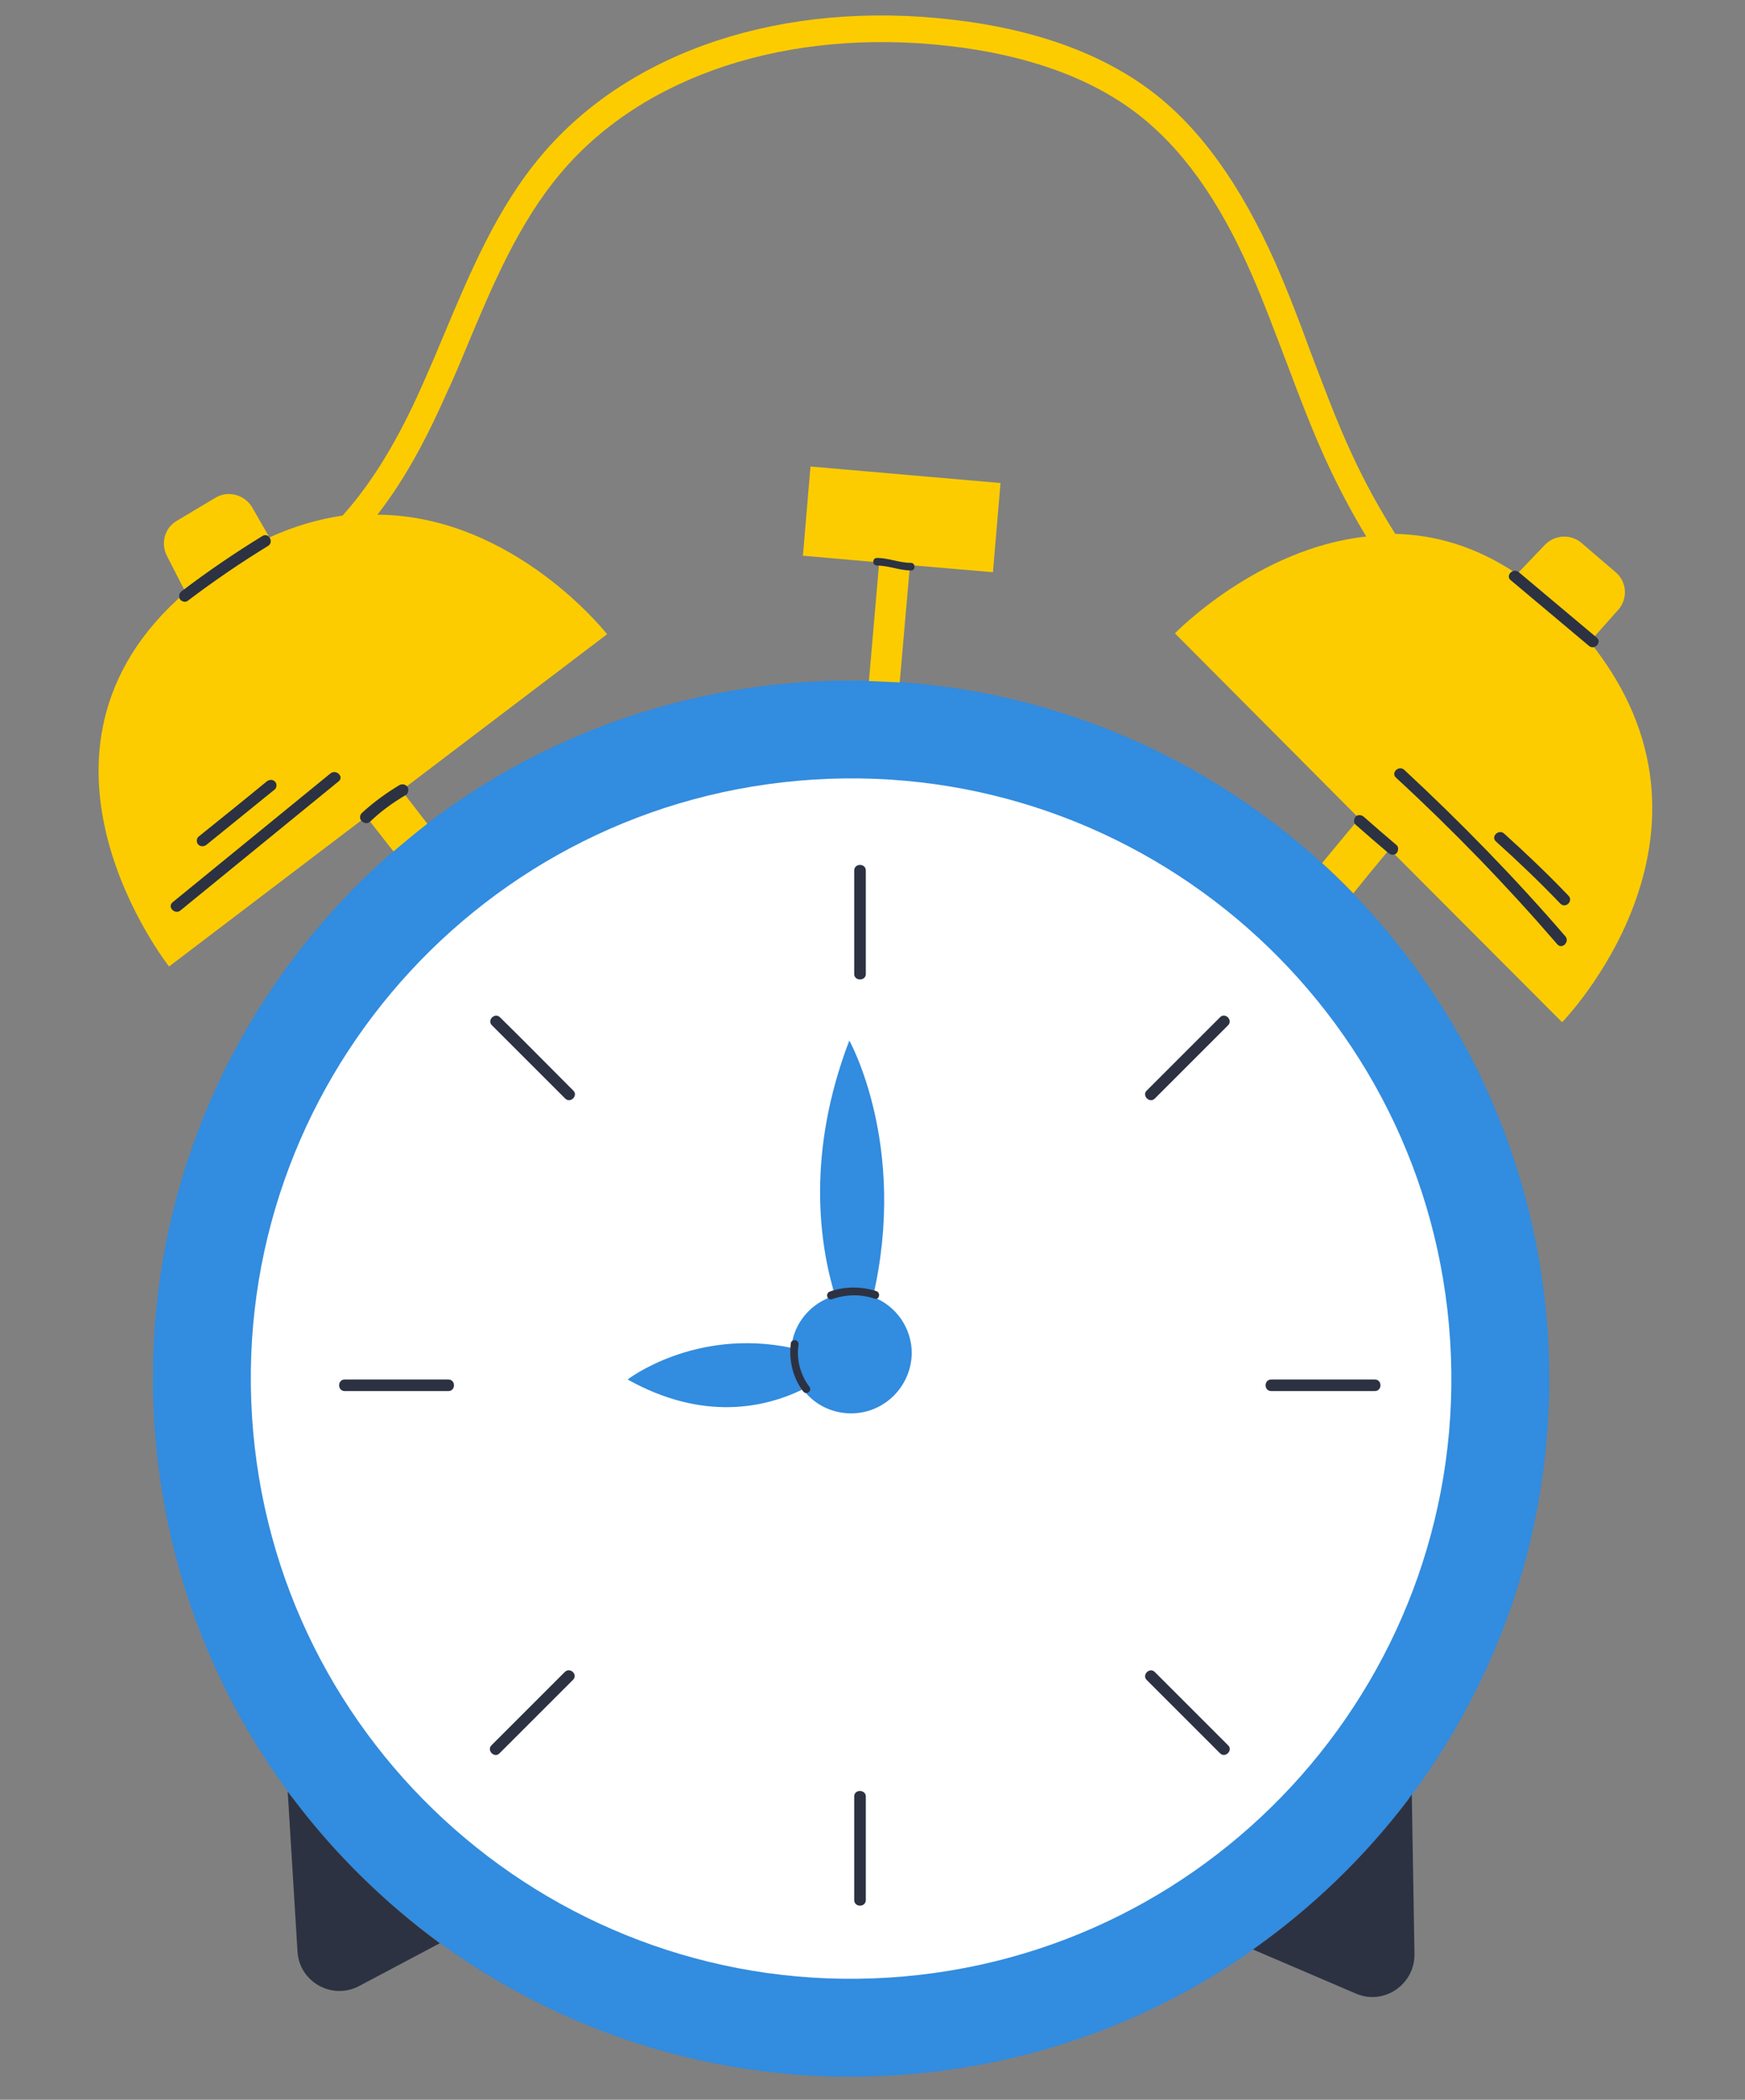 <?xml version="1.0" encoding="UTF-8" standalone="no"?><svg xmlns="http://www.w3.org/2000/svg" xmlns:xlink="http://www.w3.org/1999/xlink" fill="#000000" height="470.8" preserveAspectRatio="xMidYMid meet" version="1" viewBox="-22.0 -3.7 391.2 470.8" width="391.2" zoomAndPan="magnify"><rect x="-22.0" y="-3.7" width="391.2" height="470.8" fill="#808080" stroke="none"/><g id="change1_1"><path d="M325,295.5c5.5,86.3-60,160.7-146.3,166.1c-86.3,5.5-160.7-60-166.1-146.3c-5.5-86.3,60-160.7,146.3-166.1 C245.1,143.7,319.5,209.2,325,295.5z" fill="#328cdf"/></g><g id="change2_1"><path d="M328.2,225.5l-38.7-38.8l-5.2,6.3l-2.9,3.6c-2.3-2.4-4.6-4.6-7-6.8l5.3-6.4l3-3.6l-41.3-41.5 c0,0,18.5-19.1,42.9-21.7c-3.1-5.1-5.9-10.4-8.4-15.7c-3.6-7.7-6.6-15.7-9.5-23.4c-2.5-6.5-5-13.3-7.8-19.7 c-7.4-16.9-15.7-28.4-25.9-36.2c-10.4-7.9-24.5-13-42-15c-35.9-4.1-68.4,6.5-86.9,28.4c-9.5,11.2-15.4,25.3-21.1,38.9 c-1.4,3.4-2.9,7-4.5,10.4c-3.9,8.8-8.8,18.7-15.6,27.4c30.7,0.2,51.5,26.8,51.5,26.8l-46.1,35l2.8,3.6l3,3.9c-2.6,2-5.1,4.1-7.6,6.2 l-4.3-5.5l-1.8-2.3l-44.2,33.6c0,0-37.9-48,3.7-83.9l-4.2-8.2c-1.4-2.8-0.5-6.2,2.2-7.8l8.7-5.2c2.8-1.7,6.5-0.7,8.2,2.1l3.9,6.8 c5.7-2.6,11.1-4.1,16.4-4.9c8.2-9.1,14-20.4,18.3-30.2c1.5-3.4,3-6.9,4.4-10.3c5.9-14,11.9-28.5,22-40.4 c19.8-23.4,54.1-34.7,91.9-30.3c18.5,2.1,33.6,7.6,44.8,16.1c10.9,8.3,19.9,20.9,27.7,38.4c2.9,6.6,5.5,13.4,7.9,20 c2.9,7.6,5.8,15.5,9.3,23c2.8,6.1,6.1,12.1,9.7,17.8c8.7,0.2,18,2.7,27.3,9l6.3-6.6c2.2-2.2,5.7-2.4,8.1-0.4l7.7,6.6 c2.5,2.1,2.8,5.9,0.6,8.4l-6.4,7.2C369.2,183.5,328.2,225.5,328.2,225.5z M158,120.9l17.1,1.5l-2.3,26.6c2.3,0.1,4.6,0.2,6.9,0.3 L182,123l18.6,1.6l1.7-20l-42.6-3.7L158,120.9z" fill="#fccc00"/></g><g id="change3_1"><path d="M303.1,296.9c-4.7-74.2-68.7-130.5-142.8-125.8c-74.2,4.7-130.5,68.7-125.8,142.8 c4.7,74.2,68.7,130.5,142.8,125.8C251.5,435,307.8,371,303.1,296.9z M168.8,313.2c-4.4,0-8.4-2.1-10.8-5.4 c-8.4,4.1-22.3,7.3-39.3-2.2c0,0,15-11.6,36.7-7.1c0.5-5.6,4.5-10.2,9.8-11.7c-3.6-11.9-6.4-32.1,3.2-57.2c0,0,13.2,23.5,5.3,57.5 c5.1,1.9,8.7,6.9,8.7,12.6C182.3,307.1,176.3,313.2,168.8,313.2z" fill="#ffffff"/></g><g id="change4_1"><path d="M294.5,398.6l0.6,35.8c0.1,6.8-6.8,11.6-13.1,8.9l-23.1-9.9c13.3-9.4,25-20.7,34.8-33.6L294.5,398.6z M43.8,399.7l-1.3-1.7l2.2,35.9c0.4,6.8,7.8,10.9,13.8,7.7l18.1-9.6C64.2,422.9,53.1,412,43.8,399.7z M182.2,122.5 c-2.6,0-5-1.1-7.6-1.1c-1.1,0-1.1,1.7,0,1.7c2.6,0,5,1.1,7.6,1.1C183.3,124.3,183.3,122.5,182.2,122.5z M61,180.5 c2.4-2.3,5-4.2,7.9-5.9c0.6-0.3,0.8-1.2,0.5-1.8c-0.4-0.6-1.1-0.8-1.8-0.5c-3,1.8-5.9,3.9-8.5,6.3c-0.5,0.5-0.5,1.4,0,1.8 C59.7,181,60.5,181,61,180.5z M289.3,187.6c0.5,0.4,1.3,0.5,1.8,0c0.4-0.5,0.5-1.4,0-1.8c-2.5-2.1-5-4.3-7.4-6.4 c-0.5-0.4-1.3-0.5-1.8,0c-0.4,0.5-0.5,1.4,0,1.8C284.3,183.3,286.8,185.5,289.3,187.6z M20.1,131c5.8-4.4,11.8-8.5,18-12.3 c1.4-0.9,0.1-3.1-1.3-2.2c-6.2,3.8-12.2,7.9-18,12.3c-0.6,0.4-0.8,1.1-0.5,1.8C18.6,131.1,19.5,131.5,20.1,131z M336,139.3 c-5.8-4.9-11.7-9.8-17.5-14.7c-1.3-1.1-3.1,0.8-1.8,1.8c5.8,4.9,11.7,9.8,17.5,14.7C335.4,142.2,337.2,140.3,336,139.3z M52.1,169.7 c-11.8,9.6-23.6,19.3-35.4,28.9c-1.3,1.1,0.6,2.9,1.8,1.8c11.8-9.6,23.6-19.3,35.4-28.9C55.2,170.5,53.4,168.7,52.1,169.7z M22.5,183.9c-0.5,0.4-0.5,1.4,0,1.8c0.5,0.5,1.3,0.4,1.8,0c5.1-4.1,10.2-8.3,15.3-12.4c0.5-0.4,0.5-1.4,0-1.8 c-0.5-0.5-1.3-0.4-1.8,0C32.7,175.7,27.6,179.8,22.5,183.9z M292.8,168.9c-1.2-1.1-3.1,0.7-1.8,1.8c12.7,11.7,24.8,24.2,36.1,37.3 c1.1,1.3,2.9-0.6,1.8-1.8C317.6,193.1,305.5,180.7,292.8,168.9z M315.2,183.2c-1.2-1.1-3.1,0.7-1.8,1.8c5,4.5,9.8,9.1,14.4,13.9 c1.2,1.2,3-0.6,1.8-1.8C325,192.3,320.2,187.7,315.2,183.2z M172.1,214.7c0-7.7,0-15.5,0-23.2c0-1.7-2.6-1.7-2.6,0 c0,7.7,0,15.5,0,23.2C169.5,216.3,172.1,216.3,172.1,214.7z M169.5,399.1c0,7.7,0,15.5,0,23.2c0,1.7,2.6,1.7,2.6,0 c0-7.7,0-15.5,0-23.2C172.1,397.5,169.5,397.4,169.5,399.1z M263,308.2c7.7,0,15.5,0,23.2,0c1.7,0,1.7-2.6,0-2.6 c-7.7,0-15.5,0-23.2,0C261.3,305.6,261.3,308.2,263,308.2z M78.5,305.6c-7.7,0-15.5,0-23.2,0c-1.7,0-1.7,2.6,0,2.6 c7.7,0,15.5,0,23.2,0C80.2,308.2,80.2,305.6,78.5,305.6z M236.9,242.6c5.5-5.5,10.9-10.9,16.4-16.4c1.2-1.2-0.7-3-1.8-1.8 c-5.5,5.5-10.9,10.9-16.4,16.4C233.9,241.9,235.7,243.8,236.9,242.6z M104.6,371.2c-5.5,5.5-10.9,10.9-16.4,16.4 c-1.2,1.2,0.7,3,1.8,1.8c5.5-5.5,10.9-10.9,16.4-16.4C107.7,371.8,105.8,370,104.6,371.2z M236.9,371.2c-1.2-1.2-3,0.7-1.8,1.8 c5.5,5.5,10.9,10.9,16.4,16.4c1.2,1.2,3-0.7,1.8-1.8C247.8,382.1,242.4,376.7,236.9,371.2z M90.1,224.4c-1.2-1.2-3,0.7-1.8,1.8 c5.5,5.5,10.9,10.9,16.4,16.4c1.2,1.2,3-0.7,1.8-1.8C101,235.3,95.6,229.8,90.1,224.4z M174.5,285.8c-3.4-1.1-7.2-1.1-10.5,0.1 c-1,0.4-0.6,2,0.5,1.7c3.1-1.1,6.5-1.2,9.6-0.1C175.1,287.8,175.5,286.2,174.5,285.8z M157,297.9c0.1-0.5-0.1-0.9-0.6-1.1 c-0.4-0.1-1,0.1-1.1,0.6c-0.5,3.8,0.4,7.7,2.7,10.8c0.3,0.4,0.7,0.6,1.2,0.3c0.4-0.2,0.6-0.8,0.3-1.2 C157.5,304.7,156.5,301.2,157,297.9z" fill="#2c3242"/></g></svg>